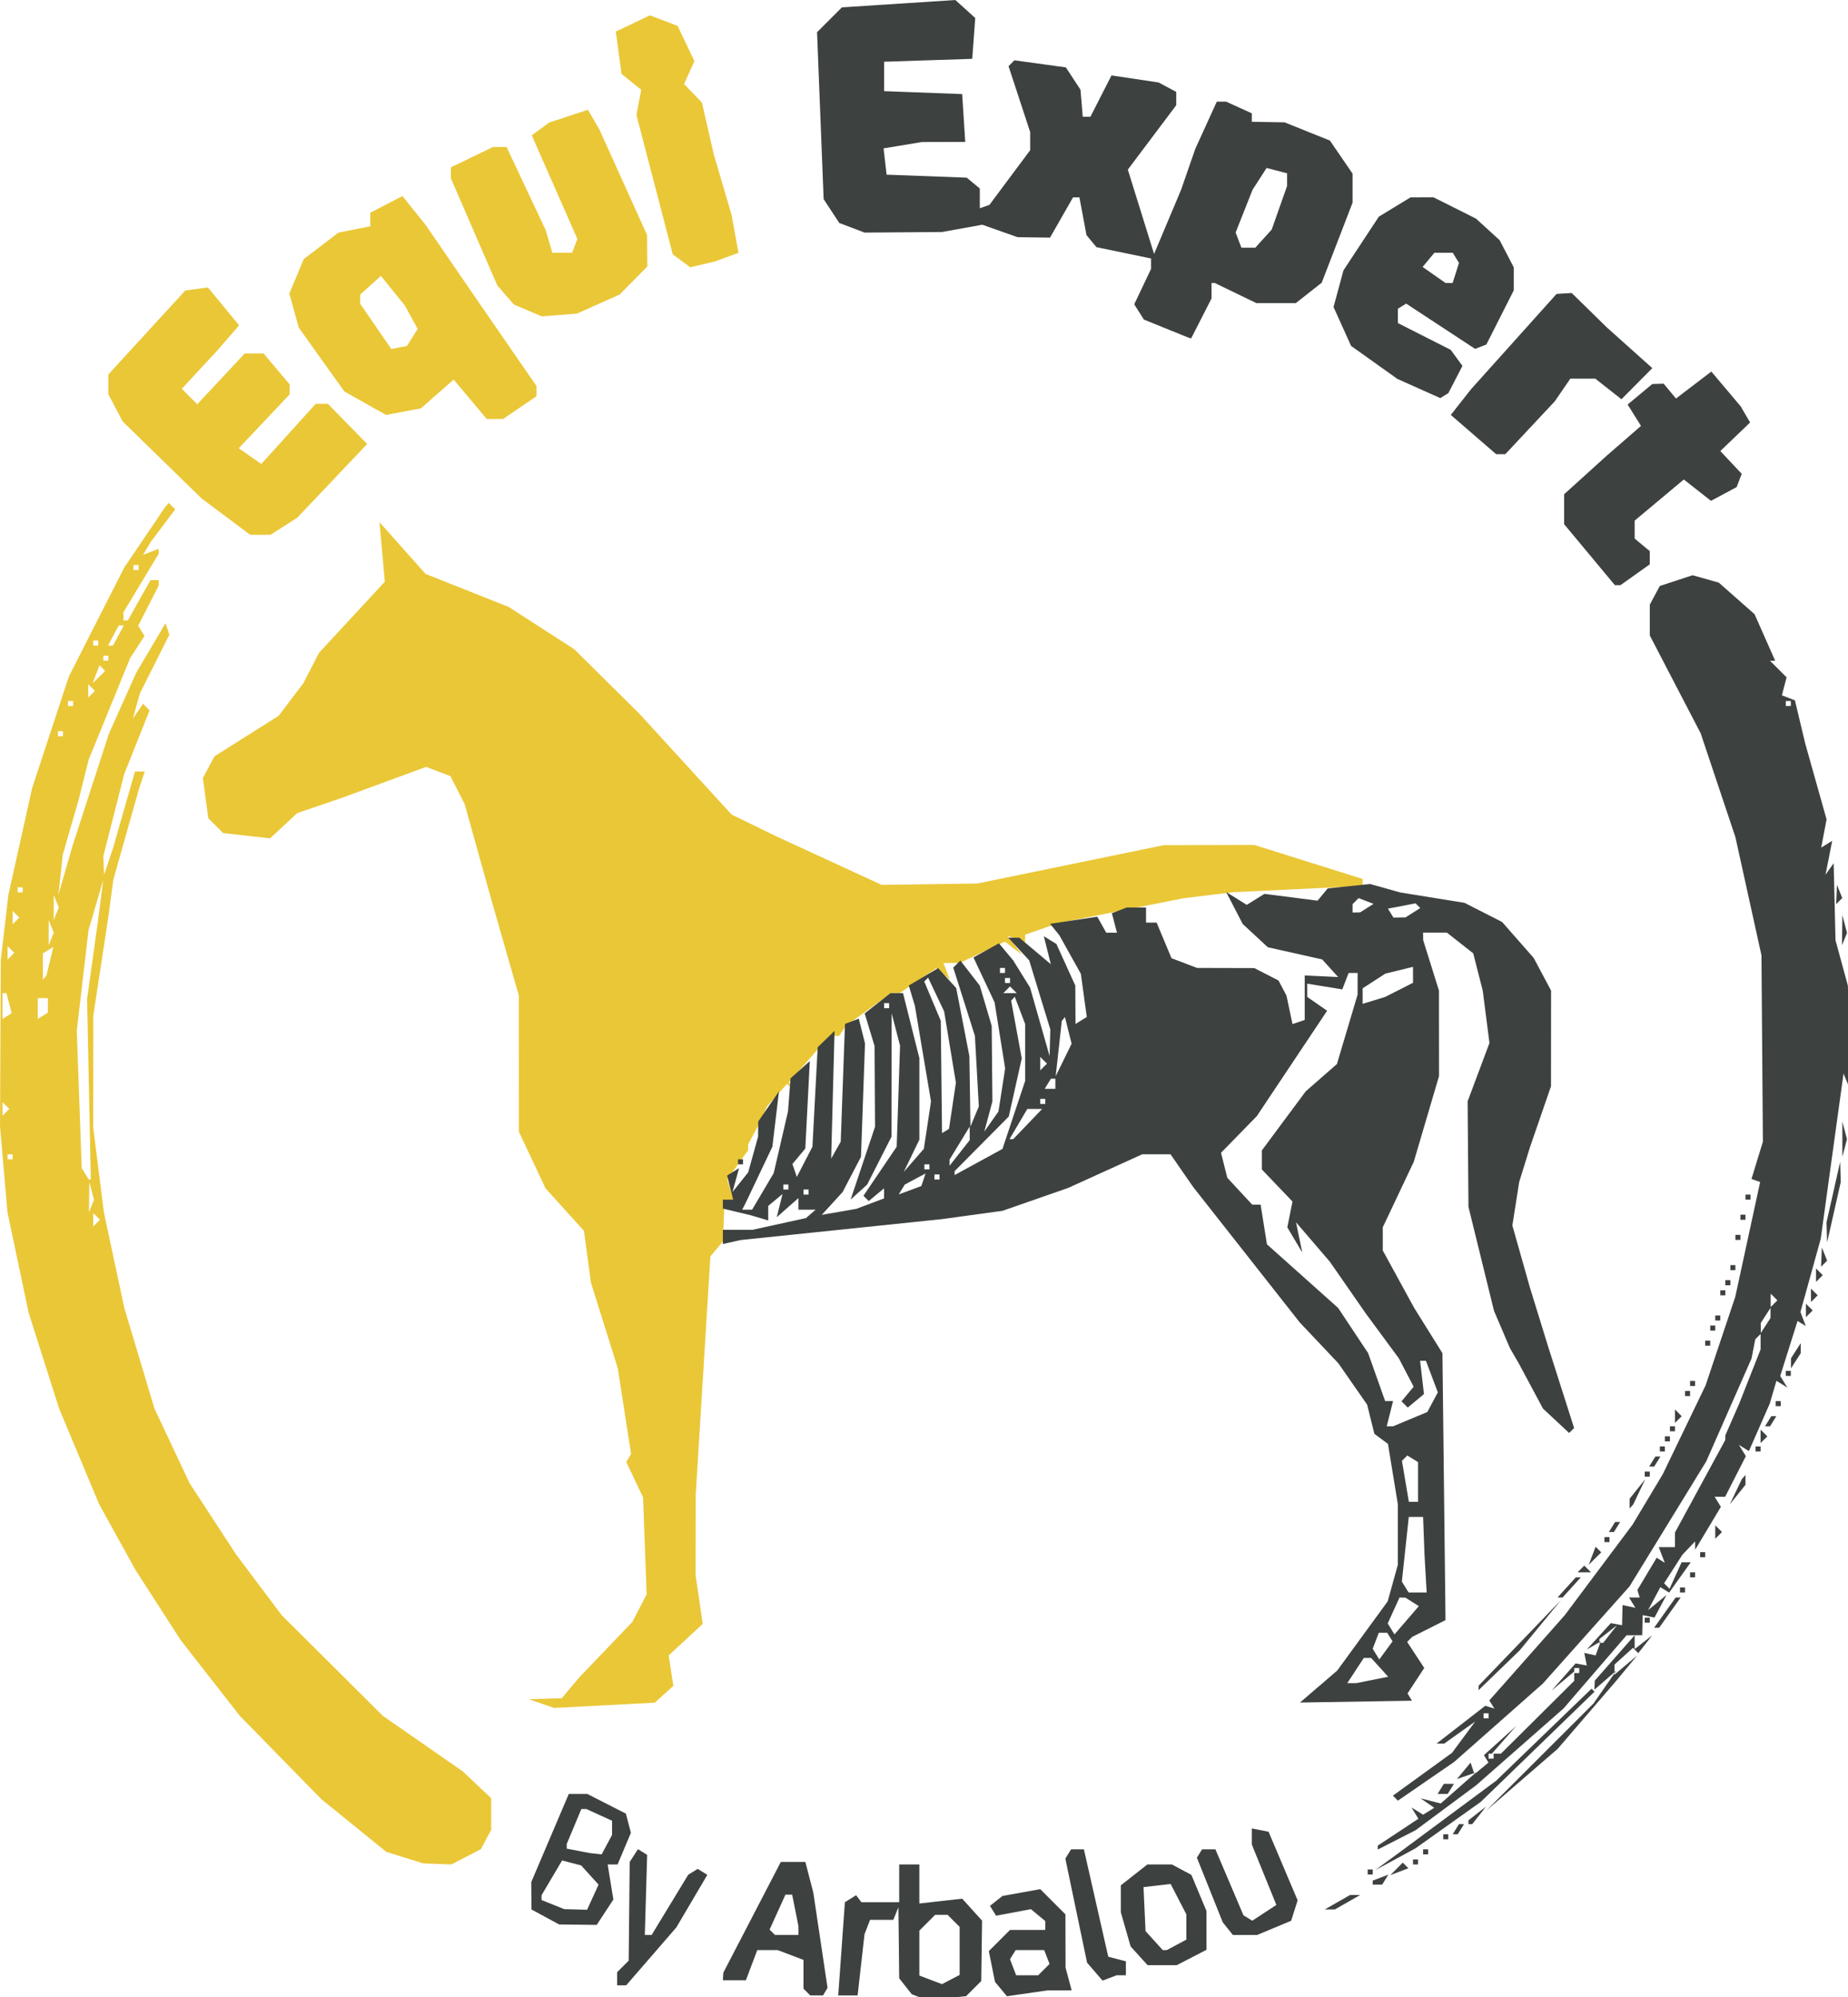 <?xml version="1.0" encoding="UTF-8" standalone="no"?>
<!-- Created with Inkscape (http://www.inkscape.org/) -->

<svg
   width="97.217mm"
   height="105.072mm"
   viewBox="0 0 97.217 105.072"
   version="1.1"
   id="svg2603"
   inkscape:version="1.2.2 (b0a8486541, 2022-12-01)"
   sodipodi:docname="equiexpert.svg"
   xmlns:inkscape="http://www.inkscape.org/namespaces/inkscape"
   xmlns:sodipodi="http://sodipodi.sourceforge.net/DTD/sodipodi-0.dtd"
   xmlns="http://www.w3.org/2000/svg"
   xmlns:svg="http://www.w3.org/2000/svg">
  <sodipodi:namedview
     id="namedview2605"
     pagecolor="#ffffff"
     bordercolor="#666666"
     borderopacity="1.0"
     inkscape:showpageshadow="2"
     inkscape:pageopacity="0.0"
     inkscape:pagecheckerboard="0"
     inkscape:deskcolor="#d1d1d1"
     inkscape:document-units="mm"
     showgrid="false"
     inkscape:zoom="1.4396184"
     inkscape:cx="247.63507"
     inkscape:cy="184.77119"
     inkscape:window-width="1920"
     inkscape:window-height="1043"
     inkscape:window-x="0"
     inkscape:window-y="0"
     inkscape:window-maximized="1"
     inkscape:current-layer="layer1" />
  <defs
     id="defs2600" />
  <g
     inkscape:label="Calque 1"
     inkscape:groupmode="layer"
     id="layer1"
     transform="translate(-38.139,-11.79)">
    <g
       id="g2478"
       transform="matrix(0.265,0,0,0.265,37.213,11.308)">
      <path
         style="fill:#eac737"
         d="M 83.84,370.645 80.179,369.5 73.716,364.254 67.254,359.008 59.179,350.754 51.104,342.5 45.247,335 l -5.858,-7.5 -4.509,-7 -4.509,-7 -3.593,-6.5 -3.593,-6.5 -3.975,-9.5 -3.975,-9.5 -3.023,-9.5 -3.023,-9.5 -2.105,-10 -2.105,-10 L 4.239,234 3.5,225.5 3.573,209 3.646,192.5 4.4,186 5.155,179.5 7.515,168.895 9.874,158.289 13.518,147.215 17.162,136.141 22.649,125.342 28.136,114.544 32.206,108.522 36.276,102.5 36.638,102.083 37,101.667 l 0.639,0.639 0.639,0.639 -2.46,3.277 -2.46,3.277 -0.731,1.239 -0.731,1.239 1.552,-0.596 L 35,110.786 v 0.486 0.486 l -3.5,5.812 -3.5,5.812 V 124.191 125 h 0.436 0.436 l 2.248,-4 2.248,-4 H 34.184 35 v 0.54 0.54 l -2.038,3.994 -2.038,3.994 0.624,1.01 0.624,1.01 -1.425,2.206 -1.425,2.206 -4.118,10.083 -4.118,10.083 -0.973,3.917 -0.973,3.917 -1.591,5.5 -1.591,5.5 -0.438,4 -0.438,4 1.445,-5 1.445,-5 3.571,-11 3.571,-11 2.693,-6.02 2.693,-6.02 2.925,-4.956 2.925,-4.956 0.381,1.144 0.381,1.144 -2.926,5.832 -2.926,5.832 -0.696,2.5 -0.696,2.5 1.011,-1.471 1.011,-1.471 0.651,0.651 0.651,0.651 -2.52,6.32 L 28.154,155.5 26.077,163.667 24,171.833 l 0.079,1.833 0.079,1.833 0.843,-2.5 0.843,-2.5 2.224,-7.75 2.224,-7.75 h 0.971 0.971 l -0.582,1.75 -0.582,1.75 -2.542,9 -2.542,9 -0.466,3.5 -0.466,3.5 -1.521,10 -1.521,10 -0.006,11.091 -0.006,11.091 1.055,8.409 1.055,8.409 2.028,9.5 2.028,9.5 2.997,10 2.997,10 3.495,7.418 3.495,7.418 4.619,7.076 4.619,7.076 4.508,6.006 L 59.404,322.5 69.452,332.501 79.5,342.502 l 7.918,5.499 7.918,5.499 2.832,2.673 L 101,358.846 v 3.143 3.143 l -1.03,1.924 -1.03,1.924 -2.921,1.51 L 93.099,372 90.3,371.895 87.5,371.79 Z M 22.667,243.333 22,242.667 V 244 245.333 L 22.667,244.667 23.333,244 Z m -0.974,-5.064 -0.461,-1.769 -0.037,3 -0.037,3 0.498,-1.231 0.498,-1.231 -0.461,-1.769 z m -0.54,-20.182 -0.372,-17.913 1.093,-7.837 1.093,-7.837 0.513,-4 0.513,-4 -1.463,5 -1.463,5 -1.166,9.975 -1.166,9.975 0.491,13.642 0.491,13.642 0.7,1.133 L 21.118,236 h 0.203 0.203 z M 6,231.5 V 231 H 5.5 5 v 0.5 0.5 H 5.5 6 Z M 4.667,221.333 4,220.667 V 222 223.333 L 4.667,222.667 5.333,222 Z M 5.289,200.999 4.767,199 H 4.383 4 v 2.559 2.559 l 0.906,-0.56 0.906,-0.56 z M 13,201.441 V 200 h -1 -1 v 2.059 2.059 l 1,-0.618 1,-0.618 z m 0.399,-8.775 0.681,-2.834 -1.04,0.643 L 12,191.118 v 2.608 2.608 L 12.359,195.917 12.719,195.5 Z M 5.667,190.333 5,189.667 V 191 192.333 L 5.667,191.667 6.333,191 Z M 13.662,185.75 13.158,184.5 v 2.5 2.5 l 0.504,-1.25 0.504,-1.25 z M 6.667,183.333 6,182.667 V 184 185.333 L 6.667,184.667 7.333,184 Z M 14.662,180.75 14.158,179.5 v 2.5 2.5 l 0.504,-1.25 0.504,-1.25 z M 8,178.5 V 178 H 7.5 7 v 0.5 0.5 H 7.5 8 Z m 8,-31 V 147 H 15.5 15 v 0.5 0.5 h 0.5 0.5 z m 2,-6 V 141 H 17.5 17 v 0.5 0.5 H 17.5 18 Z M 21.667,138.333 21,137.667 V 139 140.333 L 21.667,139.667 22.333,139 Z m 2.14,-3.86 -0.56,-0.56 -0.683,1.793 -0.683,1.793 1.243,-1.233 1.243,-1.233 z M 25,132.5 V 132 H 24.5 24 v 0.5 0.5 h 0.5 0.5 z m -2,-3 V 129 H 22.5 22 v 0.5 0.5 h 0.5 0.5 z m 4,-1.5 1.07,-2 h -0.5 -0.5 L 26,128 l -1.07,2 h 0.5 0.5 z m 4,-13.5 V 114 H 30.5 30 v 0.5 0.5 h 0.5 0.5 z m 80,225.564 -2.5,-0.865 3.25,-0.1 L 115,339 l 1.75,-2.076 1.75,-2.076 5.265,-5.503 5.265,-5.503 1.415,-2.736 1.415,-2.736 -0.352,-9.62 -0.352,-9.62 -1.668,-3.515 -1.668,-3.515 0.477,-0.8 0.477,-0.8 -1.319,-8.5 -1.319,-8.5 -2.663,-8.5 -2.663,-8.5 -0.696,-5.148 -0.696,-5.148 -3.823,-4.232 -3.823,-4.232 -2.635,-5.62 L 106.5,226.5 106.495,213 l -0.005,-13.5 -2.863,-10 -2.863,-10 -2.507,-9 -2.507,-9 -1.423,-2.793 -1.423,-2.793 -2.411,-0.916 -2.411,-0.916 -8.292,3.05 -8.292,3.05 -4.5,1.542 -4.5,1.542 -2.697,2.503 -2.697,2.503 -4.656,-0.525 -4.656,-0.525 -1.474,-1.474 -1.474,-1.474 -0.536,-3.993 -0.536,-3.993 1.153,-2.154 1.153,-2.154 6.362,-4.018 6.362,-4.018 2.449,-3.222 2.449,-3.222 1.564,-3.037 1.564,-3.037 6.529,-7.052 6.529,-7.052 -0.525,-5.911 -0.525,-5.911 4.57,5.133 4.57,5.133 8.26,3.285 8.26,3.285 6.5,4.194 6.5,4.194 6.5,6.442 6.5,6.442 9.117,9.97 9.117,9.97 4.383,2.136 4.383,2.136 10.5,4.84 10.5,4.84 9.5,-0.129 9.5,-0.129 18.5,-3.807 18.5,-3.807 9,-0.023 9,-0.023 10.75,3.376 10.75,3.376 v 0.7 0.7 l -12.75,0.609 -12.75,0.609 -5,0.599 -5,0.599 -12.5,2.489 -12.5,2.489 -3.25,1.137 -3.25,1.137 v 0.768 0.768 l -1.75,-0.656 -1.75,-0.656 1.5,1.937 c 1.471,1.922 1.904,2.254 -0.241,0.573 l -1.741,-1.365 -4.499,2.115 -4.499,2.115 h -1.618 -1.618 l 0.63,1.641 0.63,1.641 -1.337,-1.11 -1.337,-1.11 -3.633,2.468 -3.633,2.468 h -0.856 -0.856 l -4.447,3.218 -4.447,3.218 -0.714,1.032 -0.714,1.032 h -0.94 -0.94 l -4.063,4.616 -4.063,4.616 0.467,0.634 L 161,218 l -0.648,-0.482 -0.648,-0.482 -1.977,2.232 -1.977,2.232 -1.285,2.99 L 152,229.037 v 1.155 l -2.068,2.904 -2.068,2.904 0.635,2.001 0.635,2.001 h -0.903 -0.903 l -0.162,4.146 -0.162,4.146 -1.245,1.5 -1.245,1.5 -1.452,23.604 -1.452,23.604 -0.02,8 -0.02,8 0.713,4.868 0.713,4.868 -3.379,3.132 -3.379,3.132 0.462,3.023 0.462,3.023 -1.84,1.665 -1.84,1.665 -9.99,0.527 L 113.5,340.929 Z M 48.327,104.388 43.5,100.775 35.677,93.138 27.855,85.5 26.427,82.8 25,80.099 V 78.134 76.169 L 32.636,67.834 40.273,59.5 l 2.245,-0.305 2.245,-0.305 3.1,3.76 3.1,3.76 -2.21,2.545 -2.21,2.545 -3.48,3.756 -3.48,3.756 1.534,1.534 1.534,1.534 4.714,-5.04 L 52.08,72 h 1.871 1.871 L 58.411,75.077 61,78.153 v 0.983 0.983 l -5.055,5.345 -5.055,5.345 2.236,1.566 2.236,1.566 5.403,-5.971 L 66.168,82 h 1.213 1.213 l 3.893,3.986 3.893,3.986 -6.94,7.322 L 62.5,104.618 59.846,106.309 57.191,108 H 55.172 53.153 Z M 96.833,81.093 l -3.28,-3.907 -3.255,2.858 -3.255,2.858 -3.458,0.649 -3.458,0.649 -4.136,-2.325 -4.136,-2.325 -4.527,-6.344 -4.527,-6.344 -0.934,-3.383 -0.934,-3.383 1.428,-3.417 1.428,-3.417 3.44,-2.624 3.44,-2.624 3.166,-0.633 L 77,46.75 v -1.349 -1.349 l 3.194,-1.652 3.194,-1.652 2.309,2.876 2.309,2.876 5.486,8 5.486,8 5.511,7.984 5.511,7.984 -0.007,1.016 -0.007,1.016 -3.305,2.25 -3.305,2.25 h -1.632 -1.632 L 96.832,81.093 Z M 85.347,68.815 86.408,67.13 85.142,64.815 83.877,62.5 81.49,59.548 79.103,56.597 77.052,58.453 75,60.31 v 0.915 0.915 l 3.087,4.487 3.087,4.487 1.556,-0.307 L 84.286,70.5 Z M 108.266,63.453 105.5,62.273 103.859,60.387 102.218,58.5 97.609,47.859 93,37.219 V 36.133 35.047 L 97.188,33.023 101.376,31 h 1.34 1.34 l 3.879,8.25 3.879,8.25 0.661,2.25 0.661,2.25 h 1.964 1.964 l 0.525,-1.368 0.525,-1.368 -4.529,-10.291 -4.529,-10.291 1.723,-1.261 1.723,-1.261 3.852,-1.273 3.852,-1.273 1.134,1.944 1.134,1.944 4.738,10.5 4.738,10.5 0.026,3.114 0.026,3.114 -2.75,2.783 -2.75,2.783 -4.237,1.894 -4.237,1.894 -3.496,0.275 -3.496,0.275 z m 30.508,-9.854 -1.725,-1.283 -3.608,-13.833 -3.608,-13.833 0.478,-2.5 0.478,-2.5 -1.958,-1.585 -1.958,-1.585 -0.563,-4.196 -0.563,-4.196 3.381,-1.612 3.381,-1.612 2.75,1.046 2.75,1.046 1.667,3.496 1.667,3.496 -1.023,2.276 -1.023,2.276 1.773,1.844 1.773,1.844 1.177,5.156 1.177,5.156 1.766,6 1.766,6 0.681,3.757 0.681,3.757 -2.297,0.847 -2.297,0.847 -2.5,0.588 -2.5,0.588 z"
         id="path2482"
         sodipodi:nodetypes="cccccccccccccccccccccccccccccccccccccccccccccccccccccccccccccccccccccccccccccccccccccccccccccccccccccccccccccccccccccccccccccccccccccccccccccccccccccccccccccccccccccccccccccccccccccccccccccccccccccccccccccccccccccccccccccccccccccccccccccccccccccccccccccccccccccccccccccccccccccccccccccccccccccccccccccccccccccccccccccccccccccccccccccccccccccccccccccccccccccccccccccccccccccccccccccccccccccccccccccccccccccccccccccccccccccccccccccccccccccccccccccccccccccccccccccccccccccccccccccccccccccccccccccccccccccccccccccccccccccccccccccccccccccccccccccccccccccccccccccccccccccccccccccccccccccccccccccccccccccccccccccccccccccccccccccccccccccccccccccc" />
      <path
         style="fill:#3d4140"
         d="m 186,398.356 -1.5,-0.587 -1.25,-1.576 -1.25,-1.576 -0.079,-7.059 -0.079,-7.059 -0.504,1.25 -0.504,1.25 h -2.31 -2.31 l -0.55,1.432 -0.55,1.432 -0.686,6.068 L 173.742,398 h -1.923 -1.923 l 0.661,-9.25 0.661,-9.25 1.115,-0.697 1.115,-0.697 0.526,0.697 0.526,0.697 h 3.75 3.75 V 375.75 372 h 2 2 v 3.877 3.877 l 4.253,-0.479 4.253,-0.479 1.971,2.178 1.971,2.178 -0.08,5.996 -0.08,5.996 -1.505,1.505 -1.505,1.505 -3.888,0.395 -3.888,0.395 -1.5,-0.587 z m 8,-9.192 V 384.4 l -1.2,-1.2 -1.2,-1.2 h -1.229 -1.229 l -1.571,1.571 L 186,385.143 v 4.461 4.461 l 2.25,0.85 2.25,0.85 1.75,-0.917 1.75,-0.917 z M 163.667,397.333 163,396.667 v -2.858 -2.858 L 160.435,389.975 157.87,389 h -2.022 -2.022 l -1.132,3 -1.132,3 H 149.281 147 l 0.04,-0.75 0.04,-0.75 5.71,-11 5.71,-11 h 2.436 2.436 l 0.788,3.043 0.788,3.043 1.413,9.457 1.413,9.457 -0.447,0.75 -0.447,0.75 h -1.274 -1.274 l -0.667,-0.667 z M 162,385.125 V 384.25 L 161.375,381.125 160.75,378 h -0.667 -0.667 l -1.572,3.469 -1.572,3.469 0.531,0.531 L 157.333,386 H 159.667 162 Z m 40.2,11.616 -1.188,-1.432 -0.61,-3.051 -0.61,-3.051 2.104,-2.104 L 204,385 h 3.5 3.5 v -0.878 -0.878 l -1.424,-1.182 -1.424,-1.182 -3.461,0.649 -3.461,0.649 -0.604,-0.977 -0.604,-0.977 1.239,-0.983 1.239,-0.983 3.75,-0.676 3.75,-0.676 2.5,2.5 2.5,2.5 0.014,5.295 0.014,5.295 0.603,2.248 0.603,2.248 -2.366,0.003 -2.366,0.003 -4.056,0.586 -4.056,0.586 -1.188,-1.432 z m 8.522,-3.863 1.122,-1.122 -0.529,-1.378 L 210.786,389 h -2.834 -2.834 l -0.562,0.91 -0.562,0.91 0.61,1.59 L 205.214,394 H 207.407 209.6 Z M 126,394.7 v -1.3 l 1.15,-1.15 1.15,-1.15 0.1,-9.8 L 128.5,371.5 l 0.819,-1.266 0.819,-1.266 0.913,0.564 0.913,0.564 -0.232,7.953 -0.232,7.953 0.678,-0.001 0.678,-10e-4 3.631,-5.977 3.631,-5.977 0.941,-0.582 0.941,-0.582 0.955,0.591 0.955,0.591 -3.075,5.218 -3.075,5.218 -4.979,5.75 -4.979,5.75 H 126.901 126 v -1.3 z m 94.834,-1.415 -1.54,-1.785 -2.156,-10.331 -2.156,-10.331 0.568,-0.919 L 216.118,369 h 1.273 1.273 l 2.418,10.659 2.418,10.659 1.75,0.458 1.75,0.458 V 392.617 394 h -0.918 -0.918 l -1.395,0.535 -1.395,0.535 z m 8.791,-3.147 -1.685,-1.862 -0.97,-3.381 L 226,381.513 v -2.684 -2.684 l 2.635,-2.073 L 231.27,372 h 2.431 2.431 l 1.936,1.036 1.936,1.036 1.498,3.586 1.498,3.586 v 3.852 3.852 l -2.95,1.526 L 237.099,392 h -2.895 -2.895 z m 7.441,-2.173 L 239,386.93 v -2.514 -2.514 l -1.557,-3.011 -1.557,-3.011 -2.693,0.311 L 230.5,376.5 l 0.201,4.367 0.201,4.367 1.704,1.883 1.704,1.883 h 0.411 0.411 z m 10.175,-3.215 -1.004,-1.25 -2.571,-6.421 -2.571,-6.421 0.512,-0.829 L 242.118,369 h 1.328 1.328 l 2.782,6.546 2.782,6.546 0.875,0.54 0.875,0.54 2.393,-1.568 2.393,-1.568 -2.437,-5.998 L 252,368.04 v -1.593 -1.593 l 1.661,0.323 1.661,0.323 2.886,6.816 2.886,6.816 -0.643,2.026 -0.643,2.026 -3.372,1.409 L 253.064,386 h -2.41 -2.41 z M 111.75,382.428 l -2.75,-1.492 -0.02,-2.718 -0.02,-2.718 3.724,-8.75 3.724,-8.75 h 1.835 1.835 l 3.832,1.955 3.832,1.955 0.498,1.903 0.498,1.903 -1.321,3.142 -1.321,3.142 h -0.985 -0.985 l 0.565,3.481 0.565,3.481 -1.651,2.519 -1.651,2.519 -3.727,-0.04 -3.727,-0.04 -2.75,-1.492 z m 9.43,-3.924 1.137,-2.496 -1.723,-1.904 -1.723,-1.904 -1.898,-0.496 -1.898,-0.496 -2.038,3.454 L 111,378.114 v 0.475 0.475 l 2.25,0.904 2.25,0.904 2.271,0.063 2.271,0.063 1.137,-2.496 z M 123.965,368.066 125,366.131 v -1.405 -1.405 L 122.453,362.161 119.906,361 h -0.504 -0.504 l -1.449,3.468 L 116,367.936 v 0.463 0.463 l 2.25,0.433 2.25,0.433 1.215,0.136 L 122.93,370 Z M 269,379.5 l 2.5,-1.429 h 1 1 L 271,379.5 l -2.5,1.429 h -1 -1 z m 7,-3.893 v -0.393 l 1.552,-0.596 1.552,-0.596 -0.611,0.989 L 277.882,376 H 276.941 276 Z M 275,373.5 V 373 h 0.5 0.5 v 0.5 0.5 h -0.5 -0.5 z m 5.733,-0.624 1.233,-1.243 0.56,0.56 0.56,0.56 -1.793,0.683 -1.793,0.683 z m -1.752,-1.561 2.481,-1.815 9.524,-7.063 9.524,-7.063 9.463,-9.135 9.463,-9.135 0.298,0.298 0.298,0.298 -11.295,10.942 -11.295,10.942 -6.472,4.606 -6.472,4.606 -4,2.168 -4,2.168 z M 284,371.5 V 371 h 0.5 0.5 v 0.5 0.5 h -0.5 -0.5 z m 2,-2 V 369 h 0.5 0.5 v 0.5 0.5 h -0.5 -0.5 z m -9,-0.847 v -0.387 l 4.036,-2.671 4.036,-2.671 -0.69,-1.117 -0.69,-1.117 1.155,0.714 1.155,0.714 1.107,-0.684 1.107,-0.684 -1.357,-0.941 -1.357,-0.941 2,0.515 2,0.515 3.5,-3.083 3.5,-3.083 -1.891,0.657 -1.891,0.657 1.355,-1.633 1.355,-1.633 0.384,1.151 0.384,1.151 1.392,-1.155 1.392,-1.155 -0.453,-0.734 -0.453,-0.734 3.211,-2.903 3.211,-2.903 -2.421,2.75 -2.421,2.75 h 0.901 0.901 l 7.274,-7.225 L 316,335.55 v -0.93 -0.93 l -2.25,1.898 -2.25,1.898 2.383,-2.699 2.383,-2.699 1.117,0.206 L 318.5,332.5 318.25,331.25 318,330 l 1.125,0.25 1.125,0.25 0.505,-1.389 0.505,-1.389 -1.38,0.8 -1.38,0.8 2.383,-2.617 2.383,-2.617 1.117,0.206 1.117,0.206 0.047,-2 0.047,-2 1.278,0.275 1.278,0.275 -0.633,-1.025 L 326.882,319 h 1.059 1.059 l -0.229,-0.75 -0.229,-0.75 1.913,-3.196 1.913,-3.196 0.805,0.498 0.805,0.498 -0.596,-1.552 L 332.786,309 h 1.607 1.607 v -1.448 -1.448 l 5,-9.202 5,-9.202 v -0.449 -0.449 l 1.377,-3.151 1.377,-3.151 2.123,-5.383 2.123,-5.383 v -1.533 -1.533 l -0.531,0.531 -0.531,0.531 -0.365,1.897 -0.365,1.897 -4.497,10.219 -4.497,10.219 -7.619,12.419 -7.619,12.419 -8.61,9.652 -8.61,9.652 -8.789,7.766 -8.789,7.766 -5.588,3.848 -5.588,3.848 -0.496,-0.496 -0.496,-0.496 5.867,-4.25 5.867,-4.25 2.299,-3.109 2.299,-3.109 -3.074,2.189 -3.074,2.189 h -0.76 -0.76 l 4.834,-3.75 4.834,-3.75 0.904,0.275 0.904,0.275 -0.5,-0.809 -0.5,-0.809 7.49,-8.465 7.49,-8.465 6.735,-9 6.735,-9 2.995,-5 2.995,-5 4.246,-8.81 4.246,-8.81 2.946,-8.794 2.946,-8.794 2.469,-11.396 2.469,-11.396 -0.86,-0.302 -0.86,-0.302 1.132,-3.698 1.132,-3.698 -0.141,-18.5 -0.141,-18.5 -2.587,-11.739 -2.587,-11.739 -3.449,-10.31 -3.449,-10.31 -5.049,-9.71 -5.049,-9.71 v -3.057 -3.057 l 0.992,-1.854 0.992,-1.854 3.258,-1.068 3.258,-1.068 2.603,0.738 2.603,0.738 3.549,3.133 3.549,3.133 2.042,4.617 2.042,4.617 h -0.515 -0.515 l 1.649,1.649 1.649,1.649 -0.467,1.786 -0.467,1.786 1.294,0.497 1.294,0.497 1.031,4.318 1.031,4.318 2.111,7.5 2.111,7.5 -0.532,2.8 -0.532,2.8 1.092,-0.675 1.092,-0.675 -0.668,3.375 -0.668,3.375 0.811,-1.15 0.811,-1.15 0.183,7.65 0.183,7.65 1.227,4.5 1.227,4.5 0.305,10.5 0.305,10.5 -0.736,-1.768 -0.736,-1.768 -2.263,16.407 -2.263,16.407 -2.014,7.267 -2.014,7.267 0.535,1.395 0.535,1.395 -0.82,-0.507 -0.82,-0.507 -1.722,5.463 -1.722,5.463 0.708,1.146 0.708,1.146 -1.083,-0.669 -1.083,-0.669 -0.664,2.265 -0.664,2.265 -2.068,4.71 -2.068,4.71 -0.994,-0.615 -0.994,-0.615 0.692,1.12 0.692,1.12 -2.058,4.034 -2.058,4.034 h -1.039 -1.039 l 0.617,0.998 0.617,0.998 -2.548,4.252 -2.548,4.252 -0.009,-0.821 -0.009,-0.821 -1.263,1.321 -1.263,1.321 -1.817,2.837 -1.817,2.837 0.542,0.542 0.542,0.542 1.198,-2.629 L 337.322,312 h 0.908 0.908 l -2.145,3.012 -2.145,3.012 -0.873,-0.54 -0.873,-0.54 -1.214,2.278 -1.214,2.278 1.827,-1.5 1.827,-1.5 -1.194,2.24 -1.194,2.24 -1.173,-0.24 -1.173,-0.24 -0.047,1.996 -0.047,1.996 -1.553,0.004 -1.553,0.004 -6.258,7.267 -6.258,7.267 -8.688,7.635 -8.688,7.635 -6,4.453 -6,4.453 -3.75,1.915 -3.75,1.915 V 368.653 Z M 300,350.5 V 350 h -0.5 -0.5 v 0.5 0.5 h 0.5 0.5 z m -1,-8 V 342 h -0.5 -0.5 v 0.5 0.5 h 0.5 0.5 z m 18,-9 V 333 h -0.5 -0.5 v 0.5 0.5 h 0.5 0.5 z m 6.128,-7.25 1.372,-1.75 -1.75,1.372 -1.75,1.372 V 327.622 328 h 0.378 0.378 z m 31.842,-63.75 v -1 L 354,263 l -0.969,1.5 v 1 1 L 354,265 l 0.969,-1.5 z m 0.697,-3.167 L 355,258.667 V 260 v 1.333 l 0.667,-0.667 L 356.333,260 Z M 359,141.5 V 141 h -0.5 -0.5 v 0.5 0.5 h 0.5 0.5 z m -69,225 V 366 h 0.5 0.5 v 0.5 0.5 h -0.5 -0.5 z m 2.5,-1.5 0.618,-1 h 0.5 0.5 l -0.618,1 -0.618,1 h -0.5 -0.5 z m 2.5,-1.378 v -0.378 l 1.75,-1.372 1.75,-1.372 -1.372,1.75 -1.372,1.75 H 295.378 295 Z m 14.169,-12.931 10.669,-10.656 2.27,-3.268 2.27,-3.268 -2.189,1.905 -2.189,1.905 0.043,-0.905 0.043,-0.905 3.955,-4.5 3.955,-4.5 0.003,1.372 0.003,1.372 1.75,-1.372 1.75,-1.372 -1.393,1.774 -1.393,1.774 -0.526,-0.526 -0.526,-0.526 -1.831,1.657 -1.831,1.657 v 1 1 l 2.25,-1.898 2.25,-1.898 -2.064,2.493 -2.064,2.493 -5.829,6.774 -5.829,6.774 -7.107,6.15 -7.107,6.15 10.669,-10.656 z M 289.5,357 l 0.618,-1 h 1 1 l -0.618,1 -0.618,1 h -1 -1 z m -24.238,-20.319 3.693,-3.181 5.008,-6.867 5.008,-6.867 1.009,-3.633 1.009,-3.633 -2.2e-4,-6 -2.1e-4,-6 -0.981,-6 -0.981,-6 -1.348,-1 -1.348,-1 -0.723,-2.904 -0.723,-2.904 -2.852,-4.096 L 269.181,272.5 265.34,268.433 261.5,264.366 250.931,250.933 240.363,237.5 238.113,234.25 235.864,231 h -2.807 -2.807 l -7.375,3.348 -7.375,3.348 -6.5,2.265 -6.5,2.265 -6,0.823 -6,0.823 -20,2.078 -20,2.078 -1.75,0.393 -1.75,0.393 V 247.406 246 h 2.924 2.924 l 5.326,-1.168 5.326,-1.168 0.95,-0.832 L 165.4,242 h -1.7 -1.7 v -1.155 -1.155 l -2.157,1.905 -2.157,1.905 0.578,-2.307 0.578,-2.307 -1.421,1.18 -1.421,1.18 v 1.445 1.445 l -1.75,-0.52 -1.75,-0.52 -2.75,-0.656 -2.75,-0.656 V 240.892 240 h 1.019 1.019 l -0.6,-2.391 -0.6,-2.391 1.188,-0.734 1.188,-0.734 -0.659,2.375 -0.659,2.375 1.561,-1.954 1.561,-1.954 0.985,-3.546 0.985,-3.546 0.012,-1.5 0.012,-1.5 2.062,-3 2.062,-3 -0.657,5.5 -0.657,5.5 -2.614,5.5 -2.614,5.5 -0.381,0.75 -0.381,0.75 h 0.985 0.985 l 2.144,-3.634 2.144,-3.634 1.42,-6.123 1.42,-6.123 0.25,-3.283 0.25,-3.283 1.912,-1.71 1.912,-1.71 -0.445,8.677 -0.445,8.677 -1.278,1.539 -1.278,1.539 0.433,1.284 0.433,1.284 1.552,-3 1.552,-3 0.521,-9.876 0.521,-9.876 1.673,-1.624 1.673,-1.624 -0.335,12.68 -0.335,12.68 0.948,-1.68 0.948,-1.68 0.423,-11.689 0.423,-11.689 1.369,-0.525 1.369,-0.525 0.618,2.463 0.618,2.463 -0.399,11.252 -0.399,11.252 -1.825,3.5 -1.825,3.5 -2.069,2.262 -2.069,2.262 3.436,-0.597 3.436,-0.596 2.75,-1.037 2.75,-1.037 v -1.001 -1.001 l -1.524,1.265 -1.524,1.265 -0.523,-0.523 -0.523,-0.523 3.297,-4.87 L 181.5,229.5 l 0.335,-10.033 0.335,-10.033 -0.835,-3.215 -0.835,-3.215 -0.011,12.248 -0.011,12.248 -2.421,4.76 -2.421,4.76 -1.639,1.484 -1.639,1.484 2.422,-7.22 2.422,-7.22 -0.047,-8.023 -0.047,-8.023 -0.979,-3.236 -0.979,-3.236 2.561,-2.014 L 180.27,199 h 1.244 1.244 l 1.622,6.456 1.622,6.456 v 8.094 8.094 l -1.549,3.2 -1.549,3.2 1.995,-2.293 1.995,-2.293 0.709,-4.707 0.709,-4.707 -1.601,-9.5 -1.601,-9.5 -0.606,-2.004 -0.606,-2.004 2.918,-1.724 2.918,-1.724 1.792,1.98 1.792,1.98 1.306,6.748 1.306,6.748 0.107,7 0.107,7 0.831,-2 0.831,-2 -0.388,-7 -0.388,-7 -2.149,-6.781 -2.149,-6.781 0.704,-0.704 0.704,-0.704 1.925,2.485 1.925,2.485 1.186,4 1.186,4 0.07,7.5 0.07,7.5 -0.806,3 -0.806,3 1.408,-2 1.408,-2 0.663,-4.273 0.663,-4.273 -1.047,-6.555 -1.047,-6.555 -2.096,-4.46 -2.096,-4.46 0.378,-0.212 L 197.5,191.5 l 2.146,-1.194 2.146,-1.194 1.416,1.694 1.416,1.694 1.677,2.699 1.677,2.699 1.939,6.801 1.939,6.801 0.071,-2.645 0.071,-2.645 -2.096,-6.855 -2.096,-6.855 -2.078,-2.25 -2.078,-2.25 h 1.098 1.098 l 3.129,2.633 3.129,2.633 -0.698,-2.782 -0.698,-2.782 1.25,0.773 1.25,0.773 1.874,4.127 1.874,4.127 0.022,3.809 0.022,3.809 1.118,-0.691 1.118,-0.691 -0.587,-4.283 -0.587,-4.283 -2.137,-3.835 -2.137,-3.835 -0.919,-1.133 -0.919,-1.133 4.687,-0.703 4.687,-0.703 0.887,1.586 0.887,1.586 h 1.067 1.067 l -0.506,-1.935 -0.506,-1.935 1.471,-0.565 L 227.164,182 h 1.918 1.918 v 1.5 1.5 h 1.051 1.051 l 1.477,3.535 1.477,3.535 2.537,0.965 2.537,0.965 5.685,0.015 5.685,0.015 2.402,1.235 2.402,1.235 0.789,1.5 0.789,1.5 0.596,2.821 0.596,2.821 1.213,-0.405 1.213,-0.405 v -4.416 -4.416 l 3.319,0.155 3.319,0.155 -1.583,-1.749 -1.583,-1.749 -5.396,-1.208 -5.396,-1.208 -2.494,-2.311 -2.494,-2.311 -1.641,-3.174 -1.641,-3.174 2.044,1.277 2.044,1.277 1.751,-1.093 1.751,-1.093 5.273,0.676 5.273,0.676 1.014,-1.222 1.014,-1.222 4.212,-0.43 4.212,-0.43 3,0.84 3,0.84 6.363,1.026 6.363,1.026 3.732,1.904 3.732,1.904 3.137,3.572 3.137,3.572 1.721,3.236 1.721,3.236 -0.007,9.5 -0.007,9.5 -2.071,6 -2.071,6 -1.085,3.5 -1.085,3.5 -0.678,4.316 -0.678,4.316 1.747,6.184 1.747,6.184 1.852,6 1.852,6 2.53,7.926 2.53,7.926 -0.494,0.494 -0.494,0.494 -2.595,-2.421 -2.595,-2.421 -2.41,-4.5 -2.41,-4.5 -0.87,-1.5 -0.87,-1.5 -1.581,-3.699 -1.581,-3.699 -2.537,-10.329 -2.537,-10.329 -0.084,-10.473 -0.084,-10.473 2.168,-5.793 2.168,-5.793 -0.668,-5.207 -0.668,-5.207 -0.944,-3.696 -0.944,-3.696 -2.611,-2.054 -2.611,-2.054 h -2.365 -2.365 l 0.011,0.75 0.011,0.75 1.564,5 1.564,5 0.006,8.5 0.006,8.5 -2.505,8.5 -2.505,8.5 -3.076,6.5 -3.076,6.5 -7.9e-4,2.304 -7.9e-4,2.304 3.115,5.696 3.115,5.696 2.807,4.5 2.807,4.5 0.305,26.5 0.305,26.5 -3.305,1.662 -3.305,1.662 -0.501,0.501 -0.501,0.501 1.695,2.587 1.695,2.587 -1.657,2.528 -1.657,2.528 0.438,0.722 0.438,0.722 -11.112,0.181 -11.112,0.181 3.693,-3.181 z m 10.649,-1.313 3.16,-0.632 -1.69,-1.868 L 275.69,331 h -0.73 -0.73 l -1.638,2.5 -1.638,2.5 h 0.898 0.898 z m 3.498,-8.515 L 278.882,326 h -0.834 -0.834 l -0.61,1.59 -0.61,1.59 0.656,1.061 0.656,1.061 1.315,-1.799 1.315,-1.799 z m 4.417,-6.981 -1.326,-0.841 -0.589,-0.015 -0.589,-0.015 -1.173,2.575 -1.173,2.575 0.673,1.089 0.673,1.089 2.415,-2.808 2.415,-2.808 -1.326,-0.841 z m 2.67,-5.621 -0.216,-3.75 -0.14,-3.75 L 286,303 h -1.42 -1.42 l -0.688,6.421 -0.688,6.421 0.667,1.079 0.667,1.079 h 1.797 1.797 z M 285,296.059 v -3.941 l -1.067,-0.659 -1.067,-0.659 -0.533,0.533 -0.533,0.533 0.687,4.067 L 283.176,300 H 284.088 285 Z m -1.548,-12.474 3.387,-1.415 1.044,-1.951 1.044,-1.951 -1.183,-3.134 L 286.562,272 h -0.58 -0.58 l 0.386,3.306 0.386,3.306 -1.611,1.337 -1.611,1.337 -0.618,-0.618 -0.618,-0.618 1.205,-1.452 1.205,-1.452 -1.473,-2.822 -1.473,-2.822 -3.315,-4.5 -3.315,-4.5 -3.525,-5.081 -3.525,-5.081 -3.362,-3.919 -3.362,-3.919 0.62,3 0.62,3 -1.485,-2.5 -1.485,-2.5 0.515,-2.562 0.515,-2.562 -3.038,-3.179 L 254,234.018 v -1.899 -1.899 l 4.351,-5.86 4.351,-5.86 3.095,-2.709 3.095,-2.709 2.055,-6.899 L 273,199.284 V 197.142 195 h -0.893 -0.893 l -0.625,1.628 -0.625,1.628 -3.482,-0.565 L 263,197.126 v 1.315 1.315 l 1.975,1.372 1.975,1.372 -6.983,10.466 -6.983,10.466 -3.549,3.635 -3.549,3.635 0.623,2.481 0.623,2.481 2.474,2.668 2.474,2.668 h 0.832 0.832 l 0.63,3.938 0.63,3.938 7.062,6.312 7.062,6.312 2.979,4.486 2.979,4.486 1.692,4.764 1.692,4.764 h 0.784 0.784 l -0.627,2.5 -0.627,2.5 h 0.641 0.641 z M 164,238.5 V 238 h -0.5 -0.5 v 0.5 0.5 h 0.5 0.5 z m 22.814,-2.443 0.417,-1.252 -2.06,1.102 -2.06,1.102 -0.606,0.981 -0.606,0.981 2.249,-0.832 2.249,-0.832 z M 160,237.5 V 237 h -0.5 -0.5 v 0.5 0.5 h 0.5 0.5 z m 30,-2 V 235 h -0.5 -0.5 v 0.5 0.5 h 0.5 0.5 z m 14.75,-12.312 2.25,-6.748 v -5.655 -5.655 l -1.028,-2.704 -1.028,-2.704 -0.361,0.389 -0.361,0.389 1.053,5.73 1.053,5.73 -1.288,5.77 -1.288,5.77 -5.376,5.425 L 193,234.35 v 0.388 0.388 l 4.75,-2.595 4.75,-2.595 z M 188,233.5 V 233 h -0.5 -0.5 v 0.5 0.5 h 0.5 0.5 z m 7.996,-6.658 -0.004,-1.342 -1.996,3.274 -1.996,3.274 v 0.611 0.611 l 2,-2.543 2,-2.543 -0.004,-1.342 z M 207.5,225 l 2.874,-3 h -1.471 -1.471 l -1.772,3 -1.772,3 h 0.369 0.369 z m -14.929,-3.628 0.687,-4.581 -1.169,-7.078 -1.169,-7.078 -1.591,-3.353 -1.591,-3.353 -0.382,0.382 -0.382,0.382 1.64,3.904 1.64,3.904 0.123,11.147 0.123,11.147 0.692,-0.421 0.692,-0.421 z M 211,220.5 V 220 h -0.5 -0.5 v 0.5 0.5 h 0.5 0.5 z m 2,-3.5 v -1 h -0.441 -0.441 l -0.618,1 -0.618,1 H 211.941 213 Z m 2.565,-10.596 -0.663,-2.64 -0.311,0.368 -0.311,0.368 -0.608,5.5 -0.608,5.5 1.581,-3.228 1.581,-3.228 z m -4.899,5.929 L 210,211.667 V 213 v 1.333 l 0.667,-0.667 L 211.333,213 Z M 180,201.5 V 201 h -0.5 -0.5 v 0.5 0.5 h 0.5 0.5 z m 101.25,-3.152 2.75,-1.399 v -1.583 -1.583 l -2.75,0.676 -2.75,0.676 -2.25,1.455 -2.25,1.455 v 1.544 1.544 l 2.25,-0.694 2.25,-0.694 z M 204.667,198.333 204,197.667 203.333,198.333 202.667,199 H 204 205.333 Z M 204,196.5 V 196 h -0.5 -0.5 v 0.5 0.5 h 0.5 0.5 z m -1,-2 V 194 h -0.5 -0.5 v 0.5 0.5 h 0.5 0.5 z m 80.971,-11.461 1.471,-0.93 -0.471,-0.466 -0.471,-0.466 -2.738,0.526 -2.738,0.526 0.547,0.886 0.547,0.886 1.191,-0.015 1.191,-0.015 1.471,-0.93 z m -9.137,-0.915 1.334,-0.846 -1.486,-0.57 -1.486,-0.57 -0.598,0.598 L 272,181.333 V 182.167 183 l 0.75,-0.015 0.75,-0.015 1.334,-0.846 z m 22.181,154.829 0.015,-0.453 8.181,-8.5 8.181,-8.5 -4.11,5 -4.11,5 -4.085,3.953 -4.085,3.953 0.015,-0.453 z M 334,322 l 2.136,-3 h 0.5 0.5 L 335,322 l -2.136,3 h -0.5 -0.5 z m -4,1.5 V 323 h 0.5 0.5 v 0.5 0.5 h -0.5 -0.5 z m -15.5,-6.5 1.81,-2 h 0.5 0.5 l -1.81,2 -1.81,2 h -0.5 -0.5 z m 22.5,0.5 V 317 h 0.5 0.5 v 0.5 0.5 h -0.5 -0.5 z m 2,-3 V 314 h 0.5 0.5 v 0.5 0.5 H 339.5 339 Z M 317.333,313.333 318,312.667 318.667,313.333 319.333,314 H 318 316.667 Z m 2.231,-2.626 0.683,-1.793 0.56,0.56 0.56,0.56 -1.243,1.233 -1.243,1.233 z M 341,310.5 V 310 h 0.5 0.5 v 0.5 0.5 h -0.5 -0.5 z m -19,-3 V 307 h 0.5 0.5 v 0.5 0.5 h -0.5 -0.5 z m 22,-1.5 v -1.333 l 0.667,0.667 0.667,0.667 -0.667,0.667 L 344,307.333 Z m -20.5,-1 0.618,-1 h 0.5 0.5 l -0.618,1 -0.618,1 h -0.5 -0.5 z m 3.5,-4.642 v -0.976 l 1.555,-1.941 1.555,-1.941 -1.191,2.5 -1.191,2.5 -0.365,0.417 L 327,301.333 Z M 348.08,298 l 1.191,-2.5 0.365,-0.417 L 350,294.667 v 0.976 0.976 l -1.555,1.941 -1.555,1.941 z M 330,294.5 V 294 h 0.5 0.5 v 0.5 0.5 h -0.5 -0.5 z m 1.5,-2.5 0.618,-1 h 0.5 0.5 l -0.618,1 -0.618,1 h -0.5 -0.5 z m 1.5,-2.5 V 289 h 0.5 0.5 v 0.5 0.5 h -0.5 -0.5 z m 19,0 V 289 h 0.5 0.5 v 0.5 0.5 h -0.5 -0.5 z m -18,-2 V 287 h 0.5 0.5 v 0.5 0.5 h -0.5 -0.5 z m 19,-0.5 v -1.333 l 0.667,0.667 0.667,0.667 -0.667,0.667 L 353,288.333 Z m -18,-1.5 V 285 h 0.5 0.5 v 0.5 0.5 h -0.5 -0.5 z m 19.5,-1.5 0.618,-1 h 0.5 0.5 l -0.618,1 -0.618,1 h -0.5 -0.5 z M 336,283 v -1.333 l 0.667,0.667 0.667,0.667 -0.667,0.667 L 336,284.333 Z m 20,-2.5 V 280 h 0.5 0.5 v 0.5 0.5 h -0.5 -0.5 z m -18,-2 V 278 h 0.5 0.5 v 0.5 0.5 h -0.5 -0.5 z m 1,-2 V 276 h 0.5 0.5 v 0.5 0.5 h -0.5 -0.5 z m 19,-2 V 274 h 0.5 0.5 v 0.5 0.5 h -0.5 -0.5 z m 1.031,-2 v -1 L 360,270 l 0.969,-1.5 v 1 1 L 360,272 l -0.969,1.5 z M 342,268.5 V 268 h 0.5 0.5 v 0.5 0.5 h -0.5 -0.5 z m 1,-3 V 265 h 0.5 0.5 v 0.5 0.5 h -0.5 -0.5 z m 1,-2 V 263 h 0.5 0.5 v 0.5 0.5 h -0.5 -0.5 z m 18,-1.5 v -1.333 l 0.667,0.667 0.667,0.667 -0.667,0.667 L 362,263.333 Z m 1,-3 v -1.333 l 0.667,0.667 0.667,0.667 -0.667,0.667 L 363,260.333 Z m -18,-0.5 V 258 h 0.5 0.5 v 0.5 0.5 h -0.5 -0.5 z m 1,-2 V 256 h 0.5 0.5 v 0.5 0.5 h -0.5 -0.5 z m 18,-1.5 v -1.333 l 0.667,0.667 0.667,0.667 -0.667,0.667 L 364,256.333 Z m -17,-1.5 V 253 h 0.5 0.5 v 0.5 0.5 h -0.5 -0.5 z m 18.079,-2.083 0.079,-1.917 0.525,1.312 0.525,1.312 -0.604,0.604 -0.604,0.604 0.079,-1.917 z M 348,247.5 V 247 h 0.5 0.5 v 0.5 0.5 h -0.5 -0.5 z m 18.146,-1 -0.059,-2 1.354,-6 1.354,-6 0.059,2 0.059,2 -1.354,6 -1.354,6 z M 349,243.5 V 243 h 0.5 0.5 v 0.5 0.5 h -0.5 -0.5 z m 1,-4 V 239 h 0.5 0.5 v 0.5 0.5 h -0.5 -0.5 z m -200,-7 V 232 h 0.5 0.5 v 0.5 0.5 H 150.5 150 Z M 369.232,228 v -3.5 l 0.457,1.75 0.457,1.75 -0.457,1.75 -0.457,1.75 z m -0.037,-41.5 0.037,-3 0.461,1.769 0.461,1.769 -0.498,1.231 -0.498,1.231 0.037,-3 z m -1.116,-7.083 0.079,-1.917 0.525,1.312 0.525,1.312 -0.604,0.604 -0.604,0.604 0.079,-1.917 z M 319.036,111.948 314,105.896 v -2.973 -2.973 l 4.25,-3.848 4.25,-3.848 3.378,-2.936 3.378,-2.936 -1.325,-2.121 -1.325,-2.121 2.447,-2.037 2.447,-2.037 1.128,-0.033 1.128,-0.033 1.223,1.474 1.223,1.474 3.509,-2.677 3.509,-2.677 2.914,3.453 2.914,3.453 0.933,1.604 0.933,1.604 -2.956,2.832 -2.956,2.832 2.126,2.263 2.126,2.263 -0.505,1.317 -0.505,1.317 -2.548,1.364 -2.548,1.364 -2.696,-2.12 -2.696,-2.12 -4.877,4.084 L 328,105.186 v 1.784 1.784 l 1.5,1.245 1.5,1.245 v 1.309 1.309 l -2.904,2.068 L 325.191,118 h -0.559 -0.559 z M 296,88.097 l -4.5,-3.897 2,-2.541 2,-2.541 8.5,-9.472 8.5,-9.472 1.5,-0.09 1.5,-0.09 3.5,3.427 3.5,3.427 4.5,4.03 4.5,4.03 -3.061,3.089 -3.061,3.089 -2.596,-2.042 L 320.185,77 h -2.477 -2.477 l -1.543,2.25 -1.543,2.25 -4.916,5.25 L 302.312,92 301.406,91.997 300.5,91.995 Z m -10.843,-9.139 -4.255,-1.905 -4.598,-3.277 -4.598,-3.277 -1.742,-3.86 -1.742,-3.86 0.985,-3.64 0.985,-3.64 3.51,-5.329 3.51,-5.329 3.144,-1.917 3.144,-1.917 2.29,-0.004 2.29,-0.004 4.21,2.113 4.21,2.113 2.345,2.137 2.345,2.137 1.405,2.7 1.405,2.7 v 2.285 2.285 l -2.723,5.381 -2.723,5.381 -1.116,0.428 -1.116,0.428 -6.84,-4.493 -6.84,-4.493 -0.821,0.507 L 281,63.118 v 1.424 1.424 l 5.242,2.656 5.242,2.656 1.164,1.592 1.164,1.592 -1.399,2.705 -1.399,2.705 -0.801,0.495 -0.801,0.495 -4.255,-1.905 z m 7.34,-22.95 0.632,-1.991 -0.624,-1.009 L 291.882,52 h -1.819 -1.819 l -1.17,1.41 -1.17,1.41 2.27,1.59 L 290.445,58 h 0.71 0.71 z m -57.461,11.07 -4.464,-1.81 -0.956,-1.516 -0.956,-1.516 1.67,-3.52 L 232,55.198 V 54.17 53.142 L 226.577,52.016 221.154,50.89 220.166,49.695 219.179,48.5 218.478,44.75 217.777,41 217.139,41.008 216.5,41.015 214.22,45.008 211.94,49 208.72,48.956 205.5,48.912 202,47.675 l -3.5,-1.237 -4,0.723 -4,0.723 -7.685,0.058 -7.685,0.058 -2.513,-0.955 -2.513,-0.955 -1.552,-2.368 -1.552,-2.368 -0.653,-16.569 -0.653,-16.569 2.467,-2.467 2.467,-2.467 11.259,-0.73 11.259,-0.73 1.975,1.787 1.975,1.787 -0.298,4.052 L 196.5,13.5 187.75,13.789 179,14.078 v 2.919 2.919 l 7.75,0.292 7.75,0.292 0.305,4.75 0.305,4.75 -4.305,0.011 -4.305,0.011 -3.803,0.628 -3.803,0.628 0.303,2.611 L 179.5,36.5 l 7.953,0.296 7.953,0.296 1.297,1.077 L 198,39.245 v 1.961 1.961 L 198.955,42.833 199.91,42.5 203.955,37.069 208,31.639 v -1.798 -1.798 l -2.147,-6.541 -2.147,-6.541 0.583,-0.583 0.583,-0.583 5.106,0.702 5.106,0.702 1.454,2.219 1.454,2.219 0.222,2.681 L 218.436,25 h 0.762 0.762 l 2.093,-4.103 2.093,-4.103 4.677,0.701 4.677,0.701 1.75,0.936 1.75,0.936 v 1.316 1.316 l -4.807,6.399 -4.807,6.399 2.605,8.372 2.605,8.372 2.682,-6.372 2.682,-6.372 1.409,-4.061 1.409,-4.061 2.136,-4.689 L 245.05,22 h 0.928 0.928 l 2.547,1.161 L 252,24.321 V 25.161 26 l 3.25,0.056 3.25,0.056 4.5,1.805 4.5,1.805 2.25,3.287 2.25,3.287 v 2.884 2.884 l -3.064,7.946 -3.064,7.946 -2.571,2.022 -2.571,2.022 h -3.913 -3.913 l -4.14,-2 -4.14,-2 H 244.312 244 v 1.54 1.54 L 241.98,65.04 239.959,69 239.73,68.944 239.5,68.888 Z m 19.283,-17.878 1.629,-1.8 1.526,-4.326 L 259,38.749 v -1.258 -1.258 l -2.033,-0.532 -2.033,-0.532 -1.395,2.165 -1.395,2.165 -1.68,4.248 -1.68,4.248 0.576,1.502 L 249.937,51 h 1.376 1.376 z"
         id="path2480" />
    </g>
  </g>
</svg>
